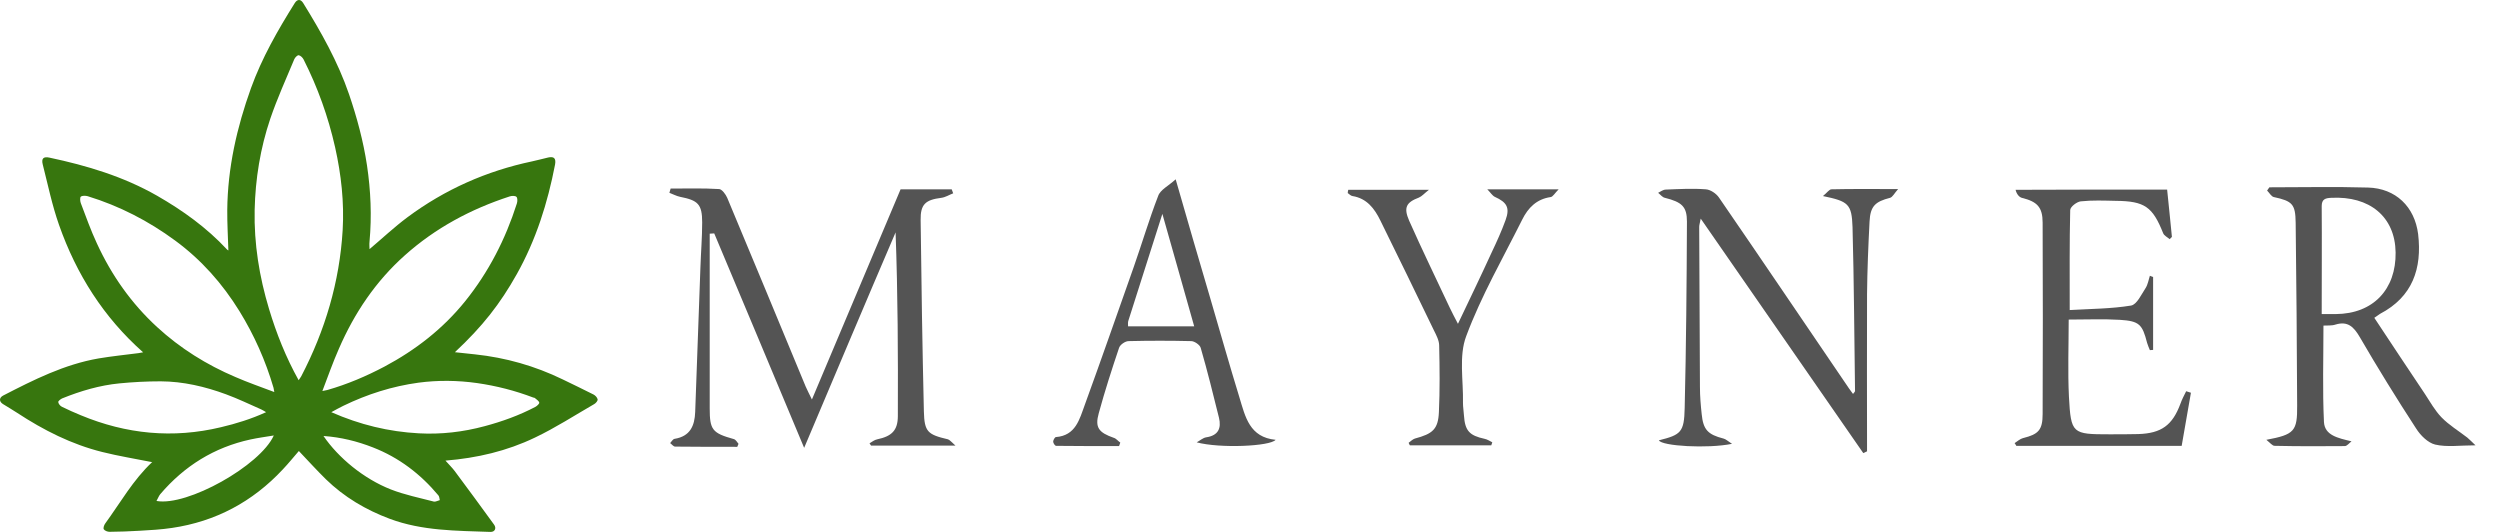 <svg width="94" height="20" viewBox="0 0 94 20" fill="none" xmlns="http://www.w3.org/2000/svg">
<g clip-path="url(#clip0_642_3732)">
<path d="M5.717 17.376C5.091 17.25 4.462 17.15 3.849 16.996C2.69 16.708 1.637 16.174 0.642 15.521C0.467 15.406 0.288 15.302 0.109 15.191C-0.04 15.095 -0.036 14.953 0.12 14.872C1.268 14.28 2.419 13.7 3.707 13.477C4.203 13.393 4.706 13.343 5.206 13.278C5.259 13.27 5.312 13.259 5.381 13.247C3.894 11.93 2.873 10.312 2.221 8.461C1.961 7.724 1.801 6.948 1.607 6.183C1.55 5.957 1.634 5.88 1.855 5.926C3.269 6.226 4.641 6.636 5.911 7.362C6.875 7.916 7.768 8.557 8.53 9.375C8.545 9.394 8.568 9.406 8.587 9.417C8.572 8.907 8.541 8.403 8.545 7.896C8.56 6.314 8.904 4.797 9.437 3.314C9.849 2.173 10.444 1.136 11.084 0.114C11.18 -0.036 11.302 -0.039 11.397 0.11C12.072 1.201 12.704 2.319 13.124 3.544C13.421 4.416 13.661 5.304 13.799 6.218C13.94 7.167 13.982 8.123 13.894 9.083C13.882 9.187 13.894 9.295 13.894 9.368C14.359 8.976 14.82 8.542 15.32 8.169C16.726 7.124 18.293 6.429 20.005 6.068C20.207 6.026 20.409 5.968 20.611 5.922C20.832 5.872 20.912 5.957 20.87 6.187C20.592 7.631 20.154 9.018 19.433 10.305C18.804 11.426 18.148 12.268 17.104 13.243C17.371 13.274 17.618 13.301 17.862 13.324C19.014 13.447 20.112 13.758 21.156 14.265C21.541 14.453 21.93 14.637 22.315 14.833C22.384 14.868 22.46 14.949 22.471 15.018C22.479 15.072 22.403 15.16 22.342 15.194C21.602 15.621 20.878 16.09 20.112 16.454C19.063 16.958 17.939 17.223 16.749 17.319C16.875 17.461 16.997 17.58 17.096 17.71C17.592 18.379 18.087 19.047 18.575 19.723C18.678 19.861 18.606 20.007 18.438 20C17.165 19.954 15.884 19.965 14.656 19.508C13.753 19.17 12.941 18.69 12.251 18.018C11.904 17.676 11.576 17.315 11.237 16.958C11.05 17.173 10.852 17.419 10.634 17.649C9.498 18.867 8.111 19.608 6.468 19.85C6.063 19.911 5.652 19.934 5.24 19.957C4.866 19.98 4.493 19.992 4.119 19.996C4.043 19.996 3.94 19.957 3.902 19.9C3.875 19.854 3.913 19.742 3.955 19.685C4.527 18.901 5.007 18.041 5.728 17.369C5.72 17.376 5.717 17.361 5.717 17.376ZM11.229 14.296C11.271 14.23 11.305 14.188 11.328 14.146C12.224 12.425 12.769 10.597 12.884 8.653C12.945 7.604 12.83 6.567 12.601 5.542C12.342 4.389 11.946 3.287 11.416 2.238C11.382 2.169 11.302 2.089 11.233 2.077C11.183 2.069 11.092 2.162 11.065 2.227C10.756 2.968 10.421 3.706 10.162 4.466C9.788 5.573 9.601 6.725 9.575 7.893C9.548 9.164 9.75 10.405 10.116 11.618C10.394 12.54 10.749 13.435 11.229 14.296ZM10.314 14.741C10.295 14.641 10.291 14.611 10.284 14.58C9.986 13.562 9.559 12.602 9.003 11.699C8.362 10.662 7.569 9.767 6.586 9.045C5.583 8.307 4.489 7.743 3.3 7.378C3.22 7.355 3.101 7.351 3.04 7.393C3.002 7.424 3.01 7.562 3.037 7.635C3.231 8.146 3.414 8.661 3.643 9.152C4.192 10.347 4.935 11.403 5.903 12.294C6.776 13.097 7.768 13.716 8.854 14.177C9.319 14.38 9.796 14.545 10.314 14.741ZM12.121 14.703C12.224 14.684 12.266 14.676 12.308 14.664C13.059 14.449 13.772 14.146 14.462 13.781C15.628 13.159 16.658 12.36 17.493 11.323C18.373 10.228 19.006 8.995 19.433 7.654C19.46 7.574 19.463 7.443 19.418 7.401C19.368 7.355 19.242 7.359 19.162 7.386C17.702 7.862 16.372 8.572 15.22 9.602C14.126 10.578 13.326 11.768 12.742 13.113C12.518 13.62 12.335 14.142 12.121 14.703ZM12.457 15.498C13.532 15.97 14.614 16.232 15.747 16.293C16.585 16.339 17.413 16.243 18.224 16.024C18.884 15.848 19.524 15.617 20.131 15.298C20.195 15.264 20.287 15.175 20.276 15.137C20.256 15.068 20.169 15.018 20.108 14.964C20.096 14.953 20.073 14.953 20.054 14.949C19.368 14.688 18.663 14.507 17.935 14.403C17.203 14.3 16.467 14.292 15.739 14.388C14.752 14.522 13.81 14.822 12.914 15.256C12.769 15.325 12.628 15.406 12.457 15.498ZM10.005 15.498C9.929 15.456 9.88 15.417 9.822 15.394C9.384 15.202 8.949 14.991 8.499 14.826C7.707 14.534 6.887 14.342 6.041 14.338C5.522 14.338 5.004 14.365 4.489 14.415C3.746 14.488 3.033 14.699 2.339 14.979C2.278 15.006 2.186 15.079 2.19 15.118C2.198 15.183 2.263 15.264 2.327 15.294C2.56 15.41 2.796 15.513 3.037 15.613C4.748 16.324 6.502 16.497 8.309 16.063C8.881 15.928 9.441 15.755 10.005 15.498ZM12.163 16.393C12.72 17.211 13.677 18.002 14.694 18.402C15.213 18.605 15.769 18.717 16.311 18.859C16.376 18.874 16.459 18.824 16.536 18.805C16.52 18.744 16.52 18.667 16.482 18.625C15.811 17.822 14.999 17.203 14.023 16.823C13.425 16.589 12.815 16.439 12.163 16.393ZM5.884 18.836C7.039 19.047 9.784 17.507 10.295 16.374C9.994 16.424 9.704 16.462 9.422 16.523C8.057 16.819 6.933 17.518 6.025 18.582C5.968 18.651 5.938 18.744 5.884 18.836Z" fill="#37760E"/>
<path d="M30.236 16.839C29.087 14.098 27.976 11.432 26.855 8.776C26.798 8.776 26.742 8.786 26.685 8.786C26.685 9.812 26.685 10.839 26.685 11.866C26.685 13.024 26.685 14.192 26.685 15.351C26.685 16.161 26.779 16.283 27.589 16.509C27.665 16.528 27.712 16.622 27.768 16.688C27.749 16.726 27.74 16.763 27.721 16.801C26.939 16.801 26.167 16.801 25.385 16.792C25.319 16.792 25.263 16.707 25.197 16.66C25.253 16.603 25.3 16.509 25.366 16.5C25.95 16.405 26.12 16.01 26.139 15.492C26.205 13.674 26.271 11.856 26.336 10.048C26.355 9.483 26.402 8.917 26.402 8.362C26.402 7.674 26.242 7.533 25.573 7.401C25.432 7.373 25.3 7.297 25.169 7.25C25.187 7.194 25.197 7.147 25.216 7.09C25.828 7.09 26.431 7.071 27.043 7.109C27.146 7.118 27.288 7.307 27.344 7.439C28.333 9.803 29.313 12.167 30.292 14.531C30.349 14.663 30.415 14.786 30.528 15.021C31.658 12.336 32.76 9.737 33.862 7.118C34.474 7.118 35.134 7.118 35.784 7.118C35.803 7.166 35.821 7.222 35.84 7.269C35.689 7.326 35.548 7.42 35.388 7.439C34.795 7.514 34.606 7.684 34.616 8.277C34.644 10.679 34.682 13.071 34.738 15.473C34.757 16.236 34.88 16.34 35.642 16.518C35.708 16.537 35.765 16.613 35.925 16.754C34.785 16.754 33.768 16.754 32.751 16.754C32.732 16.726 32.713 16.698 32.694 16.669C32.788 16.613 32.883 16.537 32.986 16.518C33.523 16.405 33.759 16.189 33.759 15.643C33.768 13.354 33.759 11.065 33.674 8.738C32.534 11.395 31.404 14.079 30.236 16.839Z" fill="#545454"/>
<path d="M62.374 16.556C63.203 16.349 63.325 16.255 63.344 15.341C63.4 13.005 63.419 10.669 63.429 8.333C63.429 7.768 63.24 7.599 62.6 7.438C62.506 7.42 62.43 7.316 62.346 7.25C62.44 7.203 62.534 7.128 62.638 7.128C63.137 7.109 63.636 7.08 64.135 7.118C64.314 7.128 64.531 7.278 64.634 7.429C66.273 9.812 67.893 12.214 69.523 14.606C69.57 14.672 69.617 14.729 69.674 14.813C69.702 14.766 69.749 14.738 69.749 14.7C69.72 12.647 69.711 10.594 69.655 8.54C69.626 7.664 69.495 7.57 68.543 7.372C68.694 7.25 68.779 7.118 68.863 7.118C69.645 7.099 70.427 7.109 71.369 7.109C71.228 7.269 71.162 7.41 71.067 7.438C70.512 7.58 70.323 7.749 70.295 8.333C70.248 9.237 70.21 10.151 70.201 11.055C70.192 13.024 70.201 15.002 70.201 16.97C70.154 16.989 70.107 17.017 70.059 17.036C68.035 14.117 66.019 11.206 63.947 8.22C63.918 8.38 63.89 8.456 63.89 8.531C63.9 10.537 63.909 12.543 63.918 14.55C63.918 14.898 63.947 15.237 63.984 15.576C64.041 16.151 64.211 16.339 64.804 16.49C64.888 16.509 64.964 16.584 65.124 16.688C64.201 16.876 62.477 16.773 62.374 16.556Z" fill="#545454"/>
<path d="M89.274 11.95C89.915 12.92 90.546 13.872 91.177 14.813C91.375 15.115 91.553 15.435 91.798 15.69C92.081 15.982 92.439 16.198 92.769 16.452C92.863 16.528 92.938 16.613 93.079 16.744C92.495 16.744 92.006 16.82 91.563 16.716C91.29 16.65 91.007 16.368 90.847 16.113C90.112 14.983 89.406 13.843 88.728 12.675C88.502 12.289 88.276 12.063 87.814 12.204C87.673 12.252 87.503 12.233 87.362 12.242C87.362 13.467 87.324 14.672 87.381 15.868C87.409 16.368 87.899 16.471 88.417 16.594C88.332 16.66 88.247 16.773 88.163 16.773C87.287 16.782 86.411 16.782 85.525 16.763C85.441 16.763 85.356 16.65 85.215 16.537C86.269 16.339 86.382 16.217 86.373 15.247C86.364 12.958 86.345 10.669 86.317 8.371C86.307 7.674 86.194 7.561 85.497 7.41C85.403 7.391 85.328 7.25 85.243 7.165C85.271 7.128 85.299 7.081 85.328 7.043C86.561 7.043 87.805 7.015 89.039 7.052C90.075 7.081 90.791 7.768 90.922 8.804C91.073 10.095 90.715 11.159 89.491 11.8C89.425 11.837 89.368 11.894 89.274 11.95ZM87.296 11.809C87.513 11.809 87.663 11.809 87.824 11.809C89.236 11.8 90.094 10.876 90.075 9.492C90.056 8.145 89.095 7.363 87.654 7.438C87.437 7.448 87.296 7.486 87.296 7.749C87.306 9.077 87.296 10.405 87.296 11.809Z" fill="#545454"/>
<path d="M81.484 7.128C81.541 7.702 81.607 8.305 81.664 8.908C81.635 8.936 81.607 8.965 81.579 8.993C81.494 8.918 81.371 8.861 81.334 8.767C80.938 7.778 80.646 7.561 79.554 7.552C79.111 7.542 78.668 7.524 78.235 7.571C78.084 7.589 77.84 7.778 77.84 7.9C77.811 9.115 77.821 10.34 77.821 11.658C78.621 11.611 79.384 11.611 80.128 11.489C80.345 11.451 80.514 11.075 80.675 10.83C80.759 10.698 80.788 10.519 80.835 10.368C80.872 10.387 80.91 10.396 80.957 10.415C80.957 11.329 80.957 12.242 80.957 13.156C80.919 13.156 80.872 13.165 80.835 13.165C80.797 13.071 80.759 12.986 80.731 12.892C80.552 12.195 80.439 12.073 79.714 12.026C79.092 11.988 78.471 12.016 77.783 12.016C77.783 12.986 77.745 13.957 77.792 14.917C77.868 16.311 77.915 16.33 79.318 16.33C79.676 16.33 80.044 16.33 80.401 16.321C81.268 16.293 81.683 15.991 81.984 15.181C82.04 15.021 82.125 14.861 82.2 14.71C82.257 14.729 82.323 14.748 82.379 14.767C82.266 15.426 82.153 16.085 82.031 16.764C79.94 16.764 77.877 16.764 75.814 16.764C75.796 16.726 75.767 16.688 75.749 16.66C75.852 16.594 75.956 16.5 76.069 16.471C76.643 16.33 76.803 16.17 76.803 15.567C76.813 13.165 76.813 10.764 76.803 8.371C76.803 7.787 76.596 7.58 76.022 7.439C75.918 7.41 75.824 7.297 75.786 7.137C77.679 7.128 79.573 7.128 81.484 7.128Z" fill="#545454"/>
<path d="M44.205 6.742C44.666 8.343 45.09 9.812 45.523 11.272C45.881 12.497 46.23 13.731 46.606 14.955C46.823 15.671 46.983 16.443 47.963 16.537C47.765 16.782 45.872 16.867 44.996 16.632C45.118 16.566 45.231 16.462 45.354 16.443C45.806 16.377 45.928 16.104 45.834 15.709C45.617 14.833 45.401 13.957 45.147 13.081C45.118 12.968 44.911 12.826 44.789 12.826C44.007 12.807 43.216 12.807 42.434 12.826C42.312 12.826 42.114 12.958 42.076 13.081C41.803 13.891 41.539 14.71 41.313 15.539C41.162 16.076 41.313 16.264 41.878 16.462C41.972 16.49 42.038 16.584 42.123 16.641C42.104 16.688 42.095 16.735 42.076 16.773C41.285 16.773 40.503 16.773 39.712 16.764C39.665 16.764 39.599 16.66 39.599 16.603C39.599 16.547 39.665 16.434 39.702 16.434C40.447 16.377 40.588 15.765 40.786 15.228C41.417 13.495 42.019 11.762 42.632 10.029C42.943 9.144 43.206 8.249 43.545 7.373C43.621 7.137 43.941 6.987 44.205 6.742ZM42.415 12.271C43.263 12.271 44.063 12.271 44.902 12.271C44.506 10.858 44.12 9.511 43.705 8.042C43.253 9.464 42.839 10.764 42.425 12.063C42.406 12.12 42.415 12.186 42.415 12.271Z" fill="#545454"/>
<path d="M50.694 7.137C51.664 7.137 52.624 7.137 53.727 7.137C53.548 7.278 53.463 7.382 53.35 7.429C52.879 7.608 52.766 7.796 52.983 8.296C53.472 9.398 54 10.481 54.508 11.564C54.593 11.743 54.687 11.922 54.819 12.176C55.262 11.244 55.686 10.368 56.091 9.482C56.279 9.087 56.458 8.691 56.609 8.277C56.778 7.815 56.665 7.608 56.204 7.401C56.11 7.354 56.044 7.241 55.921 7.118C56.844 7.118 57.664 7.118 58.606 7.118C58.464 7.259 58.389 7.401 58.304 7.41C57.777 7.485 57.456 7.815 57.24 8.248C56.515 9.699 55.695 11.121 55.13 12.638C54.847 13.382 55.026 14.305 55.008 15.152C55.008 15.313 55.036 15.463 55.045 15.623C55.083 16.198 55.252 16.377 55.818 16.499C55.921 16.518 56.015 16.584 56.11 16.631C56.1 16.669 56.081 16.707 56.072 16.744C55.055 16.744 54.028 16.744 53.011 16.744C52.992 16.716 52.983 16.688 52.964 16.65C53.039 16.594 53.114 16.518 53.199 16.49C53.868 16.311 54.075 16.142 54.103 15.492C54.141 14.663 54.132 13.834 54.113 12.996C54.113 12.807 54.009 12.609 53.915 12.421C53.246 11.037 52.578 9.661 51.899 8.286C51.683 7.843 51.391 7.457 50.854 7.372C50.788 7.363 50.731 7.297 50.675 7.259C50.675 7.222 50.684 7.184 50.694 7.137Z" fill="#545454"/>
</g>
<defs>
<clipPath id="clip0_642_3732">
<rect width="94" height="20" fill="white"/>
</clipPath>
</defs>
</svg>
